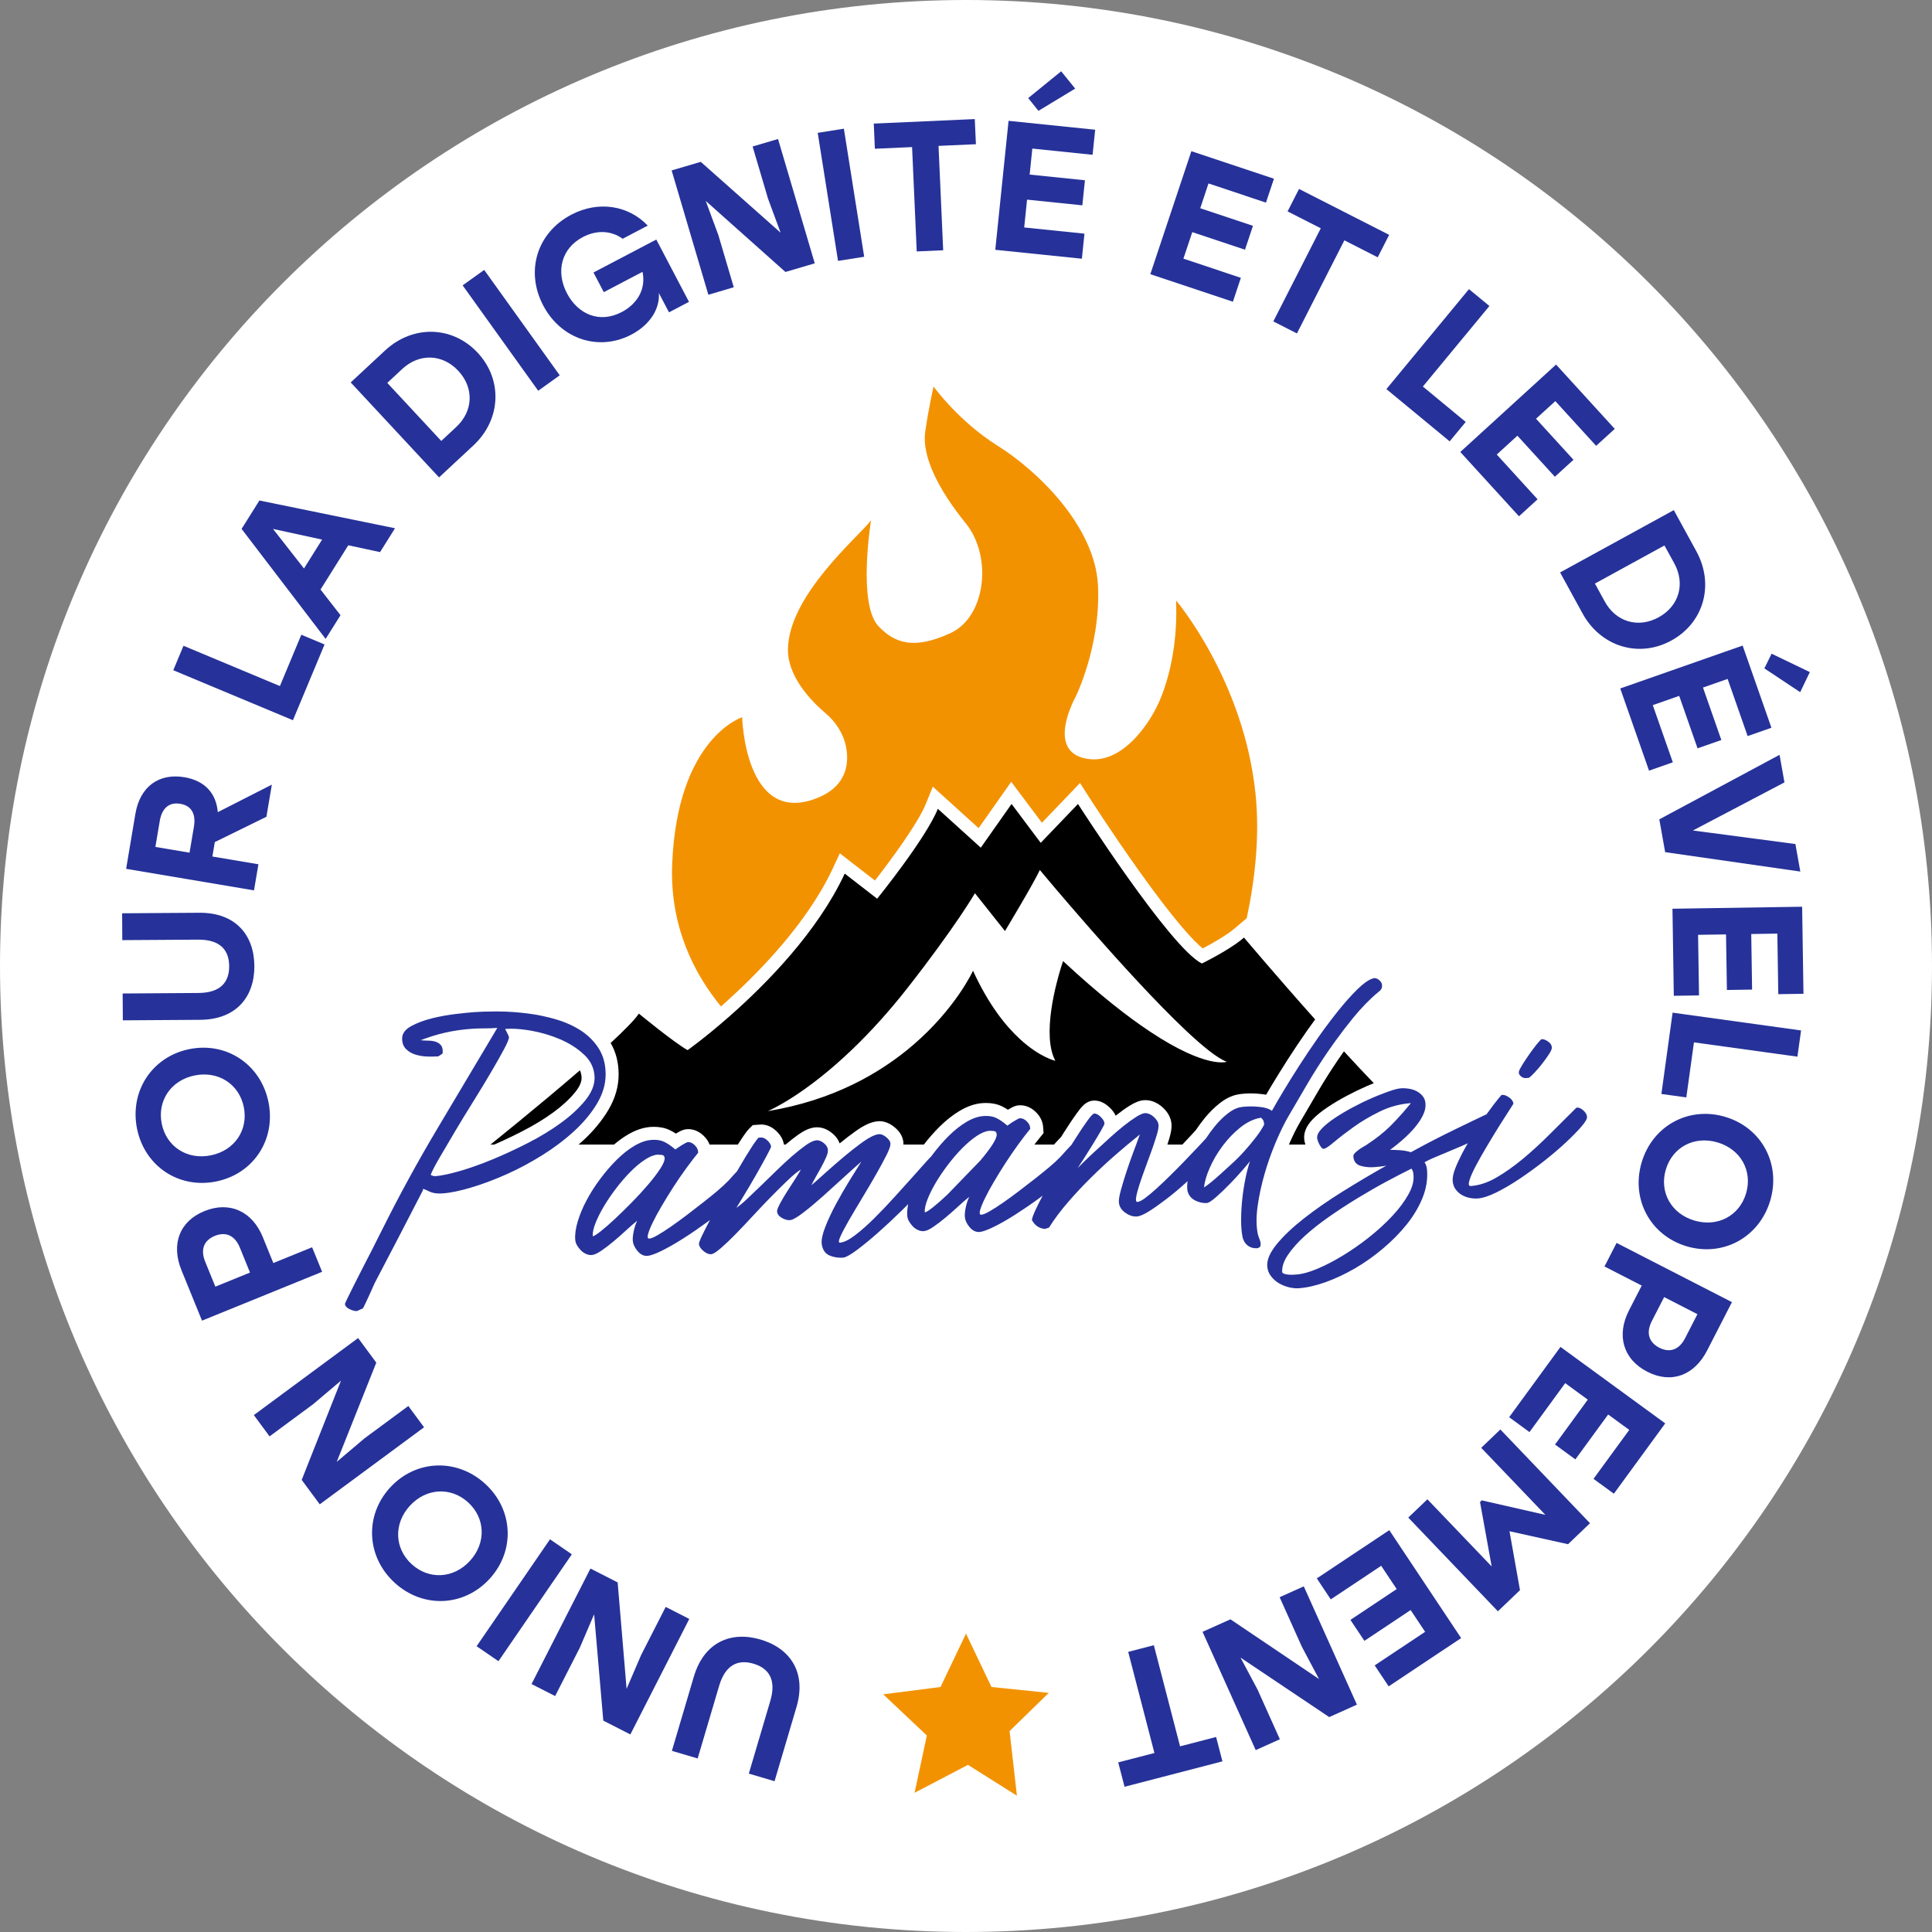 <svg id="Calque_1" data-name="Calque 1" xmlns="http://www.w3.org/2000/svg" viewBox="0 0 594.5 594.5">
  <rect x="0" y="0" width="594.5" height="594.5" fill="#808080" stroke="none"/>
  <defs>
    <style>
      .cls-1 {
        fill: #263299;
      }

      .cls-2 {
        fill: #f39200;
      }

      .cls-3 {
        fill: #fff;
      }
    </style>
  </defs>
  <path class="cls-3" d="M297.25,0C133.08,0,0,133.08,0,297.25s133.08,297.25,297.25,297.25,297.25-133.09,297.25-297.25S461.41,0,297.25,0Z"></path>
  <g>
    <path class="cls-1" d="M234.05,504.51c-9.02-2.67-17.38.69-20.56,11.46l-6.74,22.79,7.93,2.34,6.61-22.35c1.97-6.67,5.97-8.16,10.57-6.81,4.59,1.36,7.14,4.79,5.17,11.46l-6.61,22.36,7.92,2.34,6.74-22.79c3.19-10.77-2.01-18.13-11.03-20.8Z"></path>
    <path class="cls-1" d="M204.84,494.47l-7.59,14.87-4.44,10.34-2.75-32.75-8.37-4.27-18.13,35.54,7.26,3.7,7.59-14.87,4.41-10.29,2.82,32.72,8.33,4.25,18.13-35.54-7.26-3.7Z"></path>
    <path class="cls-1" d="M169.24,473.66l-22.58,32.9,6.72,4.61,22.58-32.89-6.72-4.62Z"></path>
    <path class="cls-1" d="M149.29,456.58c-8.67-7.92-21.36-7.48-29.28,1.19-7.92,8.67-7.23,21.34,1.44,29.27,8.66,7.92,21.31,7.43,29.23-1.24,7.92-8.66,7.27-21.3-1.39-29.22ZM144.62,480.28c-5.03,5.51-12.64,5.89-17.94,1.04-5.3-4.84-5.61-12.45-.57-17.96,5.04-5.51,12.65-5.9,17.95-1.05,5.3,4.85,5.6,12.46.56,17.97Z"></path>
    <path class="cls-1" d="M125.65,432.64l-13.44,9.92-8.59,7.27,12.17-30.53-5.59-7.57-32.09,23.71,4.84,6.55,13.43-9.92,8.55-7.23-12.09,30.54,5.55,7.52,32.1-23.71-4.84-6.55Z"></path>
    <path class="cls-1" d="M96.04,383.8l-11.93,4.85-3.24-7.97c-3.22-7.92-10.21-11.17-17.97-8.01-7.76,3.15-10.28,10.27-7.06,18.19l6.32,15.52,36.96-15.03-3.08-7.55ZM66.27,395.92l-3.12-7.65c-1.59-3.91-.3-6.65,2.97-7.98,3.22-1.31,6.11-.27,7.7,3.64l3.11,7.65-10.66,4.34Z"></path>
    <path class="cls-1" d="M82.61,339.11c-2.34-11.51-12.86-18.62-24.36-16.28-11.51,2.34-18.42,13-16.08,24.51,2.34,11.5,12.85,18.55,24.36,16.21,11.51-2.34,18.42-12.93,16.08-24.44ZM64.89,355.51c-7.31,1.49-13.69-2.68-15.12-9.72-1.43-7.04,2.81-13.37,10.12-14.86,7.32-1.49,13.7,2.69,15.13,9.72,1.43,7.04-2.81,13.37-10.13,14.86Z"></path>
    <path class="cls-1" d="M61.34,280.87l-23.76.16.05,8.26,23.31-.15c6.96-.05,9.55,3.35,9.58,8.14.03,4.79-2.51,8.23-9.46,8.27l-23.32.16.06,8.26,23.77-.16c11.23-.07,16.76-7.18,16.7-16.58-.06-9.41-5.7-16.44-16.93-16.36Z"></path>
    <path class="cls-1" d="M81.98,251.33l1.67-9.89-16.63,8.47c-.49-5.69-3.87-9.67-10.28-10.75-7.81-1.32-13.65,2.84-15.08,11.27l-2.85,16.92,39.35,6.63,1.36-8.03-14.17-2.39.75-4.44,15.88-7.79ZM59.67,254.4l-1.35,7.98-10.51-1.77,1.35-7.98c.7-4.16,3.06-5.84,6.32-5.29,3.21.54,4.9,2.84,4.19,7.06Z"></path>
    <path class="cls-1" d="M92.72,195.32l-6.59,15.79-29.67-12.4-3.14,7.53,36.82,15.38,9.73-23.31-7.15-2.99Z"></path>
    <path class="cls-1" d="M79.82,154.01l-5.48,8.74,25.86,33.85,4.58-7.29-6.15-7.9,8.54-13.62,9.78,2.1,4.6-7.34-41.73-8.54ZM93.54,174.93l-9.53-12.17,15.1,3.28-5.57,8.89Z"></path>
    <path class="cls-1" d="M147.01,108.57c-7.81-8.39-20.02-8.63-28.53-.71l-10.56,9.82,27.18,29.22,10.56-9.82c8.51-7.92,9.11-20.16,1.35-28.51ZM140.37,131.41l-4.59,4.27-16.61-17.86,4.59-4.27c5.26-4.89,12.39-4.68,17.28.58,4.89,5.26,4.59,12.39-.67,17.28Z"></path>
    <path class="cls-1" d="M148.99,83.06l-6.63,4.75,23.25,32.43,6.63-4.75-23.25-32.43Z"></path>
    <path class="cls-1" d="M212.01,92.88l-10.06-19.17-19.33,10.14,3.18,6.05,11.91-6.25c1.12,5.21-1.54,9.82-6.39,12.37-6.91,3.62-13.5.64-16.86-5.77-3.57-6.81-1.62-13.89,4.89-17.3,4.34-2.28,8.81-1.98,12.24.52l7.73-4.05c-5.89-6.18-15.09-7.78-23.52-3.36-10.55,5.53-14.2,17.36-8.66,27.91,5.56,10.59,17.28,14.16,27.12,9,5.96-3.12,8.84-8.18,8.47-12.81l3.13,5.95,6.15-3.23Z"></path>
    <path class="cls-1" d="M250.71,81.03l-11.3-38.26-7.82,2.31,4.73,16.01,3.88,10.51-24.57-21.8-8.96,2.64,11.3,38.26,7.82-2.31-4.73-16.01-3.9-10.56,24.53,21.87,9.02-2.66Z"></path>
    <path class="cls-1" d="M259.67,39.6l-8.05,1.28,6.25,39.4,8.05-1.27-6.25-39.41Z"></path>
    <path class="cls-1" d="M300.3,44.38l-.35-7.74-31.08,1.39.34,7.74,11.45-.51,1.43,32.11,8.14-.36-1.43-32.12,11.5-.51Z"></path>
    <path class="cls-1" d="M326.53,21.94l-10.14,8.24,3.15,3.93,11.31-6.85-4.32-5.32ZM336.2,47.63l.8-7.71-26.65-2.74-4.09,39.69,26.65,2.74.79-7.71-18.54-1.91.88-8.56,17.01,1.75.8-7.71-17.01-1.75.82-8,18.54,1.91Z"></path>
    <path class="cls-1" d="M389.55,62.35l2.46-7.35-25.41-8.48-12.63,37.85,25.41,8.48,2.45-7.36-17.68-5.9,2.73-8.16,16.22,5.41,2.45-7.35-16.22-5.41,2.54-7.63,17.68,5.9Z"></path>
    <path class="cls-1" d="M399.73,58.14l-3.52,6.91,10.21,5.2-14.6,28.65,7.26,3.7,14.6-28.65,10.26,5.23,3.52-6.91-27.73-14.13Z"></path>
    <path class="cls-1" d="M458.31,94.16l-6.29-5.19-25.41,30.76,19.47,16.08,4.94-5.97-13.19-10.9,20.48-24.78Z"></path>
    <path class="cls-1" d="M491.15,137.19l5.73-5.22-18.06-19.79-29.47,26.9,18.06,19.79,5.72-5.23-12.56-13.77,6.35-5.8,11.53,12.63,5.73-5.22-11.53-12.63,5.94-5.42,12.56,13.76Z"></path>
    <path class="cls-1" d="M521.98,169.62l-6.93-12.65-34.99,19.18,6.93,12.65c5.6,10.19,17.31,13.78,27.31,8.3,10.05-5.51,13.27-17.29,7.68-27.48ZM510.38,189.95c-6.3,3.46-13.13,1.42-16.59-4.88l-3.01-5.5,21.39-11.72,3.02,5.49c3.45,6.3,1.49,13.16-4.81,16.61Z"></path>
    <path class="cls-1" d="M545.14,201.15l-2.22,4.52,11.02,7.32,2.97-6.18-11.77-5.66ZM536.23,198.65l-37.66,13.2,8.86,25.29,7.32-2.57-6.17-17.59,8.13-2.85,5.65,16.14,7.32-2.56-5.65-16.14,7.58-2.66,6.16,17.59,7.32-2.56-8.86-25.29Z"></path>
    <path class="cls-1" d="M552.47,259.72l-31.54-4.17,28.17-14.8-1.51-8.48-37,19.85,1.8,10.1,41.59,5.97-1.51-8.47Z"></path>
    <path class="cls-1" d="M554.54,279.01l-39.9.62.41,26.79,7.76-.12-.29-18.64,8.6-.13.27,17.1,7.75-.12-.26-17.1,8.03-.13.29,18.64,7.75-.12-.41-26.79Z"></path>
    <path class="cls-1" d="M514.68,311.61l-3.45,25.02,7.67,1.06,2.35-16.94,31.84,4.4,1.12-8.07-39.53-5.47Z"></path>
    <path class="cls-1" d="M530.83,343.66c-11.26-3.33-22.34,2.78-25.68,14.04-3.33,11.26,2.63,22.47,13.88,25.81,11.27,3.33,22.37-2.84,25.7-14.1,3.33-11.26-2.64-22.42-13.9-25.75ZM537.29,367.21c-2.04,6.89-8.75,10.49-15.91,8.37-7.16-2.12-10.83-8.79-8.79-15.68,2.04-6.89,8.75-10.49,15.91-8.37,7.16,2.12,10.83,8.79,8.79,15.68Z"></path>
    <path class="cls-1" d="M497.44,382.46l-3.72,7.25,11.46,5.88-3.93,7.66c-3.9,7.61-1.82,15.02,5.64,18.85,7.45,3.82,14.49,1.09,18.4-6.51l7.65-14.91-35.5-18.22ZM518.55,411.74c-1.93,3.76-4.85,4.57-7.99,2.95-3.09-1.59-4.18-4.45-2.26-8.2l3.78-7.36,10.24,5.26-3.77,7.35Z"></path>
    <path class="cls-1" d="M480.18,414.46l-15.8,21.63,6.26,4.58,10.99-15.06,6.95,5.08-10.08,13.81,6.26,4.57,10.09-13.81,6.49,4.74-11,15.06,6.27,4.57,15.8-21.64-32.23-23.53Z"></path>
    <path class="cls-1" d="M489.26,468.71l-27.58-28.84-5.89,5.64,19.74,20.63-19.57-4.46-.54.51,3.59,19.83-19.78-20.67-5.89,5.63,27.58,28.83,6.8-6.5-3.23-18.13,18.02,3.99,6.75-6.46Z"></path>
    <path class="cls-1" d="M427.5,470.85l-22.3,14.84,4.29,6.46,15.52-10.33,4.77,7.16-14.24,9.48,4.3,6.45,14.23-9.47,4.46,6.69-15.52,10.33,4.3,6.45,22.3-14.85-22.11-33.21Z"></path>
    <path class="cls-1" d="M417.54,524.54l-16.35-36.4-7.43,3.34,6.84,15.24,5.28,9.94-27.26-18.38-8.58,3.85,16.36,36.4,7.43-3.34-6.84-15.23-5.26-9.89,27.29,18.3,8.52-3.83Z"></path>
    <path class="cls-1" d="M374.21,534.49l-11.09,2.88-8.07-31.12-7.89,2.05,8.07,31.12-11.14,2.89,1.95,7.5,30.12-7.82-1.95-7.5Z"></path>
  </g>
  <polygon class="cls-2" points="289.41 519.11 297.25 502.69 305.09 519.11 322.72 520.92 310.66 532.67 312.92 552.56 297.85 543.07 281.43 551.66 285.2 534.03 271.78 521.37 289.41 519.11"></polygon>
  <g>
    <g>
      <path class="cls-2" d="M383.64,282.53l-3.5,2.97c-2.45,2.16-7.07,4.78-10.05,6.35-2.53-2.06-8.19-7.85-19.69-24-8.17-11.47-15.26-22.52-15.33-22.63l-2.74-4.28-3.51,3.67-8.21,8.56-6.14-8.19-3.3-4.41-3.17,4.51-6.87,9.75-9.85-8.92-4.24-3.84-2.15,5.3c-2.42,5.97-10.68,17.18-15.66,23.58l-6.84-5.3-3.96-3.07-2.12,4.54c-8.07,17.3-23.48,32.9-34.46,42.57-7.98-9.71-15.8-24.32-15.01-43.83,1.58-38.85,21.53-45.15,21.53-45.15,0,0,.83,33.47,22.84,24.96,8.24-3.18,9.85-9.03,9.39-14.09-.43-4.7-2.88-8.96-6.47-12.01-4.52-3.84-11.78-11.34-11.67-19.78.22-16.73,21.99-34.88,25.57-39.67-.14.88-4.1,25.83,2.3,32.59,5.33,5.62,11.38,7.02,22.09,2.14,10.93-4.98,13.08-23.58,4.72-33.87-8.37-10.3-13.51-20.59-12.44-28.09,1.07-7.51,2.57-13.94,2.57-13.94,0,0,7.72,10.72,19.73,18.23,12.01,7.5,30.02,24.65,30.87,43.09.86,18.44-6.86,34.1-6.86,34.1,0,0-9.43,16.72,3.22,19.08,12.65,2.36,21.23-15.01,21.23-15.01,0,0,7.29-12.44,6.43-33.66,0,0,20.8,24.44,24.44,59.39,1.37,13.15-.19,26.64-2.69,38.36Z"></path>
      <g>
        <path d="M178.44,329.35c-12.83,11.09-27.53,22.85-27.53,22.85h1.16c2.8-1.22,5.66-2.57,8.54-4.05,3.57-1.82,6.82-3.79,9.66-5.87,2.73-1.99,4.99-4.07,6.71-6.19,1.33-1.63,2-3.14,1.98-4.45-.02-.84-.19-1.59-.52-2.29Z"></path>
        <path d="M413.55,323.51c-.48.67-.95,1.34-1.42,2.02-2.34,3.4-4.54,6.86-6.54,10.28-2.07,3.52-3.93,6.7-5.58,9.54-1.11,1.9-2.25,4.2-3.4,6.85h5.07c-.21-.68-.33-1.23-.37-1.75-.14-2.03.71-4.02,2.53-5.93,1.23-1.3,2.78-2.56,4.72-3.85,1.77-1.18,3.74-2.35,5.86-3.48,2.09-1.11,4.17-2.12,6.2-3,.72-.31,1.43-.61,2.11-.88-3-3.12-6.1-6.44-9.18-9.8Z"></path>
        <path d="M404.69,313.7c-12.01-13.45-21.9-25.2-21.9-25.2-.21.18-.43.37-.66.56-4.42,3.59-12.3,7.42-12.3,7.42-9.72-4.74-38.12-49.09-38.12-49.09l-11.47,11.96-8.97-11.96-9.47,13.45-13.21-11.96c-3.73,9.22-18.68,27.66-18.68,27.66l-9.97-7.72c-8.4,18-24.21,34.01-35.46,43.91-7.44,6.54-12.89,10.41-12.89,10.41-4.29-2.41-15-11.24-15-11.24-1.27,1.91-4.5,5.17-8.69,9.04,1.61,2.73,2.44,5.94,2.46,9.54.03,3.78-1.05,7.52-3.19,11.11-1.97,3.3-4.57,6.45-7.73,9.36-.46.42-.92.83-1.4,1.25h10.91c1.38-1.19,2.79-2.21,4.22-3.05,2.37-1.41,4.72-2.2,6.99-2.37.37-.02.75-.04,1.11-.04,1.83,0,3.48.35,4.9,1.05.6.29,1.2.63,1.8,1.03.38-.22.72-.41,1.02-.57.64-.35,1.41-.71,2.35-.78.15-.01.3-.02.45-.02,1.19,0,2.97.35,4.71,2.02.96.92,1.54,1.87,1.86,2.73h8.69c.24-.38.47-.73.69-1.08,1.67-2.58,2.37-3.4,2.85-3.87l1.05-1.04,1.47-.11.37-.02c.25-.03.5-.05.75-.05,1.12,0,2.81.32,4.5,1.86,1.38,1.25,2.22,2.67,2.49,4.22v.09h.53c1.34-1.14,2.6-2.14,3.77-2.97,1.82-1.3,3.44-2.05,4.9-2.27.33-.05.66-.08.99-.08,1.5,0,2.96.53,4.34,1.57,1.48,1.11,2.24,2.33,2.63,3.39,1.69-1.39,3.36-2.66,4.96-3.8,2.49-1.77,4.52-2.71,6.39-2.97.29-.04.58-.07.88-.07,1.47,0,2.94.55,4.35,1.62,1.67,1.26,2.67,2.75,2.97,4.46.06.36.08.73.06,1.12h6.29c1.54-1.99,3.18-3.85,4.87-5.53,1.99-1.97,4.07-3.61,6.19-4.87,2.37-1.4,4.73-2.2,6.99-2.36.38-.03.75-.04,1.12-.04,1.83,0,3.47.35,4.89,1.04.6.29,1.2.64,1.81,1.04.37-.22.71-.41,1.01-.58.64-.35,1.42-.71,2.35-.78.15-.01.3-.01.45-.01,1.19,0,2.97.35,4.71,2.01,1.76,1.68,2.23,3.46,2.31,4.66l.02.3.12,1.58-1.01,1.24c-.57.7-1.18,1.46-1.82,2.3h6.04c.25-.28.53-.58.82-.9.47-.5.89-.96,1.28-1.36.03-.04.07-.08.1-.11.29-.47.58-.92.86-1.37,1.49-2.36,2.77-4.27,3.91-5.84,1.54-2.14,2.89-3.79,5.07-3.94.13-.01.26-.02.39-.02,1.62,0,3.19.71,4.67,2.11.84.8,1.47,1.65,1.88,2.54.02-.02.05-.04.08-.06,1.49-1.18,2.89-2.18,4.15-2.97,1.77-1.1,3.14-1.64,4.43-1.73.17-.01.33-.02.5-.02,1.28,0,3.23.38,5.24,2.18,1.71,1.54,2.64,3.3,2.78,5.22.09,1.19-.14,2.59-.73,4.56-.16.55-.34,1.12-.54,1.71h4.61c.65-.68,1.26-1.34,1.86-1.98l.14-.15,2.11-2.27c.92-1.37,1.87-2.66,2.84-3.84,1.43-1.73,2.95-3.23,4.52-4.46,1.8-1.42,3.61-2.31,5.38-2.67.58-.14,1.3-.24,2.36-.31.59-.05,1.2-.07,1.81-.07,1.09,0,2.24.07,3.42.21.47.05.91.12,1.33.2.49-.84,1.05-1.77,1.66-2.8,1.49-2.48,3.17-5.19,5.01-8.07,1.88-2.93,3.91-5.94,6.02-8.97.8-1.13,1.6-2.24,2.4-3.32ZM377.49,326.73s-6.17,2.26-23.43-9.17c-7.03-4.64-15.9-11.56-26.94-21.82,0,0-1.03,2.93-2.06,7.09-1.17,4.72-2.34,11.03-2.03,16.48.15,2.67.66,5.14,1.71,7.11,0,0,0,0,0,0,0,0,0,0,0,0,0,0-4.67-.99-10.8-6.6-4.49-4.1-9.75-10.66-14.53-21.11,0,0-5.27,11.6-18.6,22.99-9.96,8.51-24.42,16.89-44.56,20.21,0,0,.01,0,.02,0,0,0-.01,0-.02,0,.66-.28,11.36-4.92,26.18-19.17,5.24-5.04,11-11.29,17.01-18.97,14.62-18.69,20.56-28.91,20.56-28.91l9.24,11.63s8.64-14.31,10.73-18.78c0,0,26.85,32.32,44.78,49.24,5.36,5.06,9.93,8.74,12.74,9.77,0,0,0,0,0,0,0,0,0,0,0,0Z"></path>
      </g>
    </g>
    <g>
      <path class="cls-1" d="M184.85,323.72c-.17-.36-.37-.72-.59-1.06-1.39-2.19-3.19-4.01-5.42-5.48-2.23-1.46-4.78-2.62-7.66-3.48-2.87-.85-5.82-1.47-8.83-1.85s-5.94-.58-8.79-.61h-1.15c-2.4,0-4.6.07-6.59.21-1.12.08-2.9.26-5.33.54-2.43.27-4.9.71-7.41,1.32-2.51.62-4.71,1.43-6.59,2.46-1.88,1.04-2.79,2.34-2.75,3.93.03,1.32.44,2.37,1.23,3.14.78.78,1.75,1.34,2.9,1.68,1.15.35,2.36.55,3.62.59.47.02.92.02,1.36.02.72,0,1.4-.02,2.02-.06l1.33-.9c.11-1.13-.05-1.96-.48-2.5-.44-.53-1-.9-1.67-1.12-.68-.21-1.44-.33-2.27-.33-.83-.01-1.61-.05-2.34-.13,2.51-.98,5.04-1.76,7.59-2.34,2.54-.58,5.23-.97,8.06-1.17,1.21-.09,2.44-.13,3.71-.13h.31c1.28,0,2.58-.05,3.92-.15-6.09,10.25-12.18,20.48-18.28,30.7-6.09,10.21-11.83,20.71-17.22,31.51-.11.2-.46.89-1.04,2.06-.58,1.17-1.29,2.58-2.13,4.23-.85,1.65-1.75,3.41-2.71,5.27-.96,1.85-1.84,3.59-2.65,5.21-.82,1.61-1.5,2.99-2.04,4.12-.55,1.13-.82,1.76-.81,1.9.11.65.61,1.18,1.5,1.58.82.36,1.48.55,1.99.55.05,0,.1,0,.14-.01.13-.01.42-.13.87-.36s.74-.35.87-.36.38-.42.75-1.25c.38-.82.79-1.71,1.25-2.67.52-1.17,1.12-2.5,1.8-4.01,2.45-4.68,4.91-9.4,7.39-14.15,2.47-4.75,4.93-9.5,7.37-14.25l.07-.5h.02c.28,0,.92.25,1.92.75.83.43,1.89.64,3.18.64.3,0,.61-.01.94-.04,2.44-.17,5.39-.78,8.86-1.83,3.47-1.04,7.07-2.4,10.8-4.05,3.72-1.66,7.41-3.64,11.06-5.92,1.65-1.03,3.22-2.1,4.71-3.22,1.81-1.34,3.51-2.74,5.09-4.2,2.89-2.66,5.23-5.47,7-8.45,1.77-2.98,2.65-5.99,2.63-9.04-.02-2.57-.52-4.84-1.51-6.79ZM180.08,338.62c-1.95,2.39-4.43,4.69-7.45,6.89-3.03,2.21-6.42,4.28-10.2,6.21-.32.16-.63.32-.95.48-3.44,1.73-6.81,3.28-10.11,4.64-3.61,1.48-6.97,2.67-10.08,3.56-3.12.88-5.54,1.39-7.25,1.51-.05,0-.1.01-.15.01-.42,0-.88-.13-1.37-.4.44-1.15,1.36-2.93,2.75-5.31,1.38-2.39,2.96-5.07,4.74-8.05,1.77-2.98,3.65-6.06,5.65-9.26,1.99-3.19,3.79-6.17,5.42-8.94,1.62-2.76,2.96-5.13,4.01-7.09,1.05-1.97,1.56-3.21,1.52-3.74-.01-.13-.17-.52-.48-1.16-.31-.64-.54-1.09-.69-1.34l.49-.04c.44-.03.9-.04,1.38-.04,1.78,0,3.87.21,6.27.63,3.05.55,6,1.43,8.84,2.65,2.84,1.22,5.29,2.8,7.35,4.74.7.66,1.28,1.36,1.75,2.1.91,1.46,1.39,3.09,1.44,4.88.03,2.32-.93,4.67-2.88,7.07Z"></path>
      <path class="cls-1" d="M425.03,302.36c-.23-.41-.55-.75-.97-1.02-.37-.24-.76-.36-1.17-.36-.05,0-.1,0-.15.01-.06,0-.13.02-.19.06-.07.04-.13.06-.2.06-1.29.43-2.85,1.53-4.68,3.32-1.82,1.79-3.77,3.97-5.84,6.54-1.46,1.82-2.94,3.74-4.42,5.77-.61.84-1.22,1.7-1.84,2.58-2.11,3-4.08,5.95-5.93,8.83-1.85,2.88-3.49,5.54-4.94,7.96-1.45,2.43-2.56,4.33-3.32,5.71-.77-.61-1.96-1.01-3.57-1.19-1.03-.12-2.02-.18-2.96-.18-.52,0-1.03.02-1.52.06-.86.06-1.45.13-1.77.22-1.18.22-2.44.86-3.79,1.92-1.35,1.05-2.65,2.34-3.9,3.85-.96,1.17-1.88,2.43-2.77,3.78-.55.58-1.14,1.22-1.78,1.92-.23.24-.46.49-.7.75-1.29,1.38-2.67,2.82-4.12,4.32-1.45,1.49-2.91,2.98-4.4,4.44-1.48,1.47-2.88,2.79-4.19,3.98-1.3,1.19-2.48,2.17-3.51,2.94-1.04.77-1.82,1.17-2.35,1.21h-.05c-.42,0-.56-.47-.4-1.41.16-.97.48-2.22.97-3.75.49-1.52,1.08-3.22,1.77-5.09.7-1.88,1.36-3.7,2-5.47.24-.66.46-1.3.67-1.92.35-1.02.65-1.98.92-2.87.43-1.42.62-2.46.57-3.12-.06-.85-.55-1.7-1.47-2.53-.86-.76-1.71-1.15-2.56-1.15-.07,0-.14,0-.21,0-.59.04-1.46.42-2.6,1.13s-2.41,1.62-3.78,2.71c-1.38,1.09-2.81,2.31-4.27,3.64-.81.74-1.61,1.47-2.38,2.18-.62.56-1.22,1.11-1.81,1.65-1.34,1.22-2.52,2.33-3.54,3.33-1.02,1.01-1.78,1.76-2.28,2.26.3-.42.9-1.33,1.8-2.72.89-1.39,1.83-2.88,2.81-4.48.01-.01.02-.03.02-.04.97-1.57,1.82-2.99,2.55-4.26.74-1.29,1.1-2.02,1.08-2.22-.04-.66-.44-1.34-1.19-2.05-.7-.67-1.34-1.01-1.91-1.01-.03,0-.07.01-.1.01-.33.02-1.04.78-2.12,2.29-1.09,1.5-2.34,3.38-3.77,5.64-.33.52-.67,1.05-1.01,1.6-.03.05-.06.1-.09.15-.1.09-.21.2-.34.34-.37.39-.79.84-1.25,1.33-.46.5-.89.98-1.29,1.44-.4.46-.69.76-.88.91-.67.71-1.65,1.61-2.93,2.69-1.28,1.09-2.74,2.27-4.37,3.55-1.63,1.28-3.31,2.57-5.04,3.89-1.73,1.32-3.37,2.51-4.91,3.58-1.55,1.08-2.91,1.95-4.09,2.63-1.18.68-2.03,1.04-2.56,1.08-.02,0-.04.01-.06.01-.47,0-.6-.44-.38-1.32.24-.91.73-2.14,1.48-3.68.75-1.55,1.68-3.27,2.81-5.18,1.12-1.9,2.32-3.84,3.6-5.82,1.27-1.94,2.54-3.81,3.85-5.6.02-.03.05-.07.07-.1,1.33-1.82,2.54-3.4,3.64-4.74l-.03-.3c-.05-.72-.41-1.41-1.09-2.05-.63-.6-1.27-.9-1.94-.9h-.16c-.13.01-.38.11-.73.3-.35.19-.74.42-1.19.69-.44.26-.84.52-1.19.78-.34.25-.58.42-.71.5-1.2-1.04-2.33-1.82-3.39-2.34-.88-.43-1.92-.64-3.15-.64-.26,0-.54.01-.83.03-1.64.12-3.39.72-5.23,1.81-1.85,1.1-3.65,2.52-5.41,4.27-.86.85-1.7,1.75-2.52,2.69-.86,1-1.71,2.05-2.53,3.14-.13.17-.24.34-.36.5-.36.34-.78.78-1.3,1.36-1.19,1.35-2.67,2.99-4.41,4.94-1.75,1.95-3.66,4.06-5.71,6.33-2.06,2.27-4.09,4.4-6.1,6.4-2.02,2-3.95,3.72-5.8,5.14-1.85,1.43-3.4,2.22-4.65,2.37-.05.01-.09.02-.12.02-.47,0-.44-.6.09-1.8.57-1.3,1.44-2.97,2.62-5.01,1.18-2.04,2.53-4.31,4.04-6.81,1.51-2.49,2.93-4.9,4.25-7.21,1.33-2.32,2.44-4.37,3.34-6.16.71-1.44,1.12-2.51,1.18-3.21.02-.17.02-.32,0-.45-.12-.65-.6-1.3-1.44-1.94-.71-.54-1.36-.81-1.94-.81-.1,0-.2.01-.3.03-1.18.15-2.74.91-4.66,2.27-.41.29-.82.59-1.23.9-1.54,1.14-3.12,2.39-4.75,3.76-2.06,1.74-4.01,3.44-5.85,5.09-1.83,1.66-3.22,2.89-4.15,3.68.28-.62.72-1.44,1.31-2.48.59-1.04,1.17-2.09,1.76-3.16.59-1.07,1.09-2.1,1.52-3.09.42-.99.58-1.78.47-2.37-.08-.51-.34-.98-.76-1.43-.17-.19-.38-.38-.62-.56-.68-.51-1.32-.76-1.94-.76-.12,0-.24.01-.35.03-.76.12-1.7.54-2.81,1.29-.13.09-.27.19-.41.29-1.29.92-2.7,2.05-4.23,3.38-1.53,1.34-3.1,2.79-4.71,4.37-1.61,1.57-3.19,3.11-4.74,4.61-1.55,1.51-2.97,2.87-4.28,4.09-1.3,1.22-2.39,2.13-3.28,2.72.3-.49,1.04-1.7,2.22-3.64,1.19-1.94,2.42-4.02,3.68-6.23,1.27-2.21,2.38-4.21,3.35-6.01.96-1.79,1.44-2.78,1.42-2.98-.03-.2-.1-.4-.19-.6-.2-.46-.55-.91-1.04-1.35-.6-.55-1.21-.82-1.81-.82-.11,0-.22,0-.33.03l-.5.03c-.33.33-.86,1.03-1.59,2.11-.21.33-.45.69-.71,1.09-1.11,1.71-2.34,3.73-3.69,6.08-.19.33-.39.69-.59,1.02-.28.3-.58.62-.91.98-.46.5-.89.97-1.29,1.43-.4.46-.69.77-.88.91-.68.71-1.65,1.61-2.93,2.7-1.29,1.08-2.74,2.27-4.37,3.54-1.64,1.28-3.31,2.58-5.04,3.9-1.73,1.31-3.37,2.51-4.91,3.58-1.55,1.07-2.91,1.95-4.09,2.63-1.18.68-2.03,1.04-2.56,1.08h-.06c-.48,0-.6-.44-.38-1.31.23-.91.72-2.14,1.48-3.69.75-1.54,1.68-3.26,2.81-5.17,1.12-1.9,2.32-3.85,3.6-5.83,1.28-1.98,2.59-3.88,3.92-5.7,1.32-1.81,2.54-3.39,3.63-4.73l-.02-.3c-.05-.72-.41-1.41-1.09-2.06-.06-.05-.11-.1-.17-.15-.57-.5-1.16-.75-1.77-.75-.05,0-.11.01-.16.01-.13.01-.38.11-.73.3-.24.13-.5.28-.78.44-.13.08-.27.16-.41.24-.45.27-.84.53-1.19.78-.34.26-.58.43-.71.5-.68-.59-1.33-1.09-1.97-1.52-.49-.32-.97-.59-1.43-.82-.87-.42-1.92-.64-3.14-.64-.27,0-.54,0-.83.03-1.44.1-2.96.59-4.54,1.43-.23.13-.46.25-.69.39-1.85,1.09-3.65,2.52-5.41,4.27-1.77,1.75-3.45,3.69-5.05,5.83-1.61,2.14-3.01,4.33-4.2,6.56-1.2,2.24-2.12,4.43-2.76,6.56-.65,2.14-.91,4.03-.79,5.68.04.59.24,1.18.57,1.75.34.57.74,1.09,1.21,1.55.46.47.99.82,1.57,1.08.5.22,1,.33,1.51.33.08,0,.17,0,.25-.01.73-.05,1.69-.49,2.89-1.3,1.2-.81,2.47-1.78,3.82-2.91,1.34-1.12,2.65-2.28,3.92-3.46,1.28-1.19,2.39-2.14,3.33-2.88-.46.97-.82,2.04-1.06,3.21-.25,1.18-.35,2.13-.3,2.86.08,1.12.58,2.21,1.48,3.27.84.99,1.78,1.48,2.8,1.48.08,0,.16,0,.24-.01.92-.06,2.38-.58,4.36-1.55,1.99-.98,4.18-2.23,6.59-3.76,2.41-1.53,4.87-3.21,7.39-5.05.31-.23.6-.45.9-.67-.93,1.75-1.72,3.29-2.35,4.6-.78,1.61-1.13,2.58-1.04,2.91.12.72.62,1.43,1.5,2.13.75.59,1.44.89,2.08.89.11,0,.21-.01.32-.02.59-.11,1.55-.75,2.89-1.9,1.34-1.16,2.85-2.59,4.52-4.3,1.66-1.71,3.45-3.6,5.36-5.66,1.9-2.06,3.78-4.03,5.63-5.92,1.86-1.89,3.57-3.59,5.16-5.09,1.58-1.51,2.88-2.56,3.89-3.17-.23.48-.74,1.35-1.55,2.6-.8,1.25-1.65,2.57-2.55,3.96-.89,1.39-1.66,2.69-2.3,3.89-.65,1.21-.95,2.05-.92,2.51.13.85.68,1.52,1.64,2.02.78.4,1.48.6,2.1.6.14,0,.29-.02.43-.04.78-.12,2.1-.9,3.95-2.32,1.86-1.43,3.87-3.11,6.05-5.06,2.18-1.95,4.35-3.91,6.49-5.88,2.15-1.98,3.91-3.55,5.28-4.71-.89,1.39-2.07,3.27-3.52,5.62-1.46,2.36-2.86,4.78-4.2,7.26-1.35,2.49-2.47,4.87-3.37,7.16-.89,2.28-1.26,4.05-1.11,5.3.26,1.77,1.04,2.94,2.34,3.51,1.09.47,2.27.71,3.55.71.25,0,.51,0,.78-.03.85-.13,2.23-.91,4.16-2.34,1.91-1.43,4.04-3.17,6.38-5.23,2.34-2.06,4.74-4.3,7.22-6.73.74-.73,1.47-1.45,2.17-2.15-.25,1.31-.36,2.51-.28,3.6.05.59.24,1.18.58,1.75.34.57.74,1.09,1.2,1.56.46.46.99.82,1.57,1.07.5.22,1,.33,1.51.33.08,0,.17,0,.25-.01.73-.05,1.69-.48,2.89-1.3,1.2-.81,2.48-1.78,3.82-2.91,1.34-1.12,2.65-2.27,3.93-3.46,1.27-1.18,2.38-2.14,3.32-2.87-.46.96-.82,2.03-1.06,3.21-.25,1.17-.35,2.13-.29,2.85.08,1.12.57,2.21,1.47,3.27.84.99,1.78,1.48,2.81,1.48.07,0,.15,0,.23-.01.92-.06,2.38-.58,4.36-1.55,1.99-.97,4.18-2.22,6.59-3.75,2.41-1.54,4.88-3.22,7.4-5.06.36-.27.72-.54,1.08-.81-.81,1.54-1.51,2.93-2.09,4.16-.83,1.79-1.23,2.91-1.2,3.37.92,1.66,2.24,2.56,3.98,2.7l1.26-.39c1.6-2.57,3.56-5.18,5.85-7.83,2.29-2.65,4.71-5.23,7.25-7.73,2.54-2.5,5.1-4.87,7.69-7.11,1.17-1.02,2.31-1.98,3.4-2.9,1.32-1.1,2.57-2.13,3.77-3.09-.32.88-.7,1.91-1.13,3.09-.25.64-.5,1.33-.78,2.07-.78,2.08-1.51,4.15-2.19,6.22-.68,2.07-1.25,3.97-1.73,5.69-.47,1.73-.68,2.99-.62,3.78.09,1.25.73,2.32,1.92,3.19,1.08.79,2.18,1.19,3.31,1.19.12,0,.24,0,.35-.01.86-.06,2.1-.6,3.72-1.61,1.61-1.01,3.39-2.27,5.34-3.77,1.95-1.49,3.92-3.14,5.91-4.94.2-.19.4-.37.6-.55-.18,1.16-.19,2.19-.02,3.09.36,1.3,1.14,2.25,2.34,2.86,1.05.53,2.12.8,3.21.8.16,0,.32-.01.48-.02.59-.11,1.55-.76,2.89-1.95,1.34-1.19,2.7-2.49,4.09-3.92,1.39-1.42,2.68-2.83,3.88-4.21,1.19-1.37,1.97-2.31,2.33-2.8-.49,1.43-.95,3.15-1.37,5.17-.42,2.02-.75,4.12-.99,6.29-.24,2.17-.37,4.31-.38,6.44-.01,2.12.14,3.96.45,5.53.28,1.11.82,1.96,1.62,2.57.71.53,1.55.8,2.5.8.13,0,.26,0,.39-.01.18-.04.33-.09.46-.14.26-.12.42-.28.49-.48.06-.18.1-.37.1-.58.01-.15,0-.31-.02-.47-.07-.39-.2-.83-.4-1.31-.2-.49-.34-.92-.44-1.31-.51-2.48-.53-5.37-.07-8.65.46-3.28,1.18-6.61,2.16-10,.89-3.09,1.94-6.07,3.13-8.96.11-.28.22-.56.34-.83,1.33-3.14,2.65-5.82,3.95-8.04,1.65-2.83,3.51-6.02,5.58-9.54,2.06-3.53,4.29-7.04,6.7-10.53.65-.94,1.3-1.86,1.96-2.77,1.79-2.49,3.63-4.89,5.52-7.21,2.59-3.17,5.2-5.84,7.82-8.02.63-.44,1-.93,1.09-1.47.1-.54.03-1.01-.2-1.43ZM194.51,369.89c-1.82,1.85-3.56,3.55-5.2,5.1-1.65,1.54-3.11,2.82-4.4,3.84-1.28,1.02-2.12,1.55-2.52,1.58-.07-1.06.21-2.41.85-4.04.65-1.64,1.52-3.38,2.61-5.21,1.1-1.84,2.36-3.68,3.78-5.54,1.42-1.86,2.88-3.54,4.36-5.04,1.48-1.5,2.95-2.73,4.41-3.69,1.45-.97,2.74-1.49,3.86-1.58h.23c.26,0,.62.02,1.07.06.6.06.92.38.96.98.05.72-.4,1.81-1.35,3.27-.96,1.47-2.18,3.08-3.68,4.84-1.5,1.77-3.16,3.58-4.98,5.43ZM291.48,367.64c-1.64,1.54-3.11,2.83-4.39,3.85-1.29,1.02-2.13,1.54-2.53,1.57-.07-1.06.21-2.4.86-4.04.64-1.64,1.51-3.37,2.6-5.21,1.1-1.83,2.36-3.68,3.78-5.54,1.43-1.86,2.88-3.54,4.36-5.03.36-.36.72-.71,1.08-1.04,1.12-1.04,2.23-1.93,3.33-2.66,1.45-.97,2.74-1.49,3.86-1.57.07-.01.14-.01.23-.01.26,0,.62.02,1.07.06.6.06.92.38.96.98.06.72-.38,1.78-1.3,3.2-.01.02-.03.05-.05.08-.96,1.46-2.18,3.07-3.68,4.83M386.45,349.97c-.57.74-1.17,1.48-1.79,2.22-.53.63-1.08,1.27-1.64,1.9-1.23,1.38-2.51,2.68-3.85,3.9-1.34,1.23-2.58,2.36-3.73,3.4-1.15,1.05-2.17,1.92-3.04,2.61-.88.69-1.51,1.15-1.89,1.38.14-1.67.71-3.65,1.71-5.94.99-2.29,2.29-4.52,3.89-6.69.14-.19.28-.38.43-.56,1.49-1.94,3.18-3.68,5.07-5.21,2.07-1.67,4.21-2.69,6.44-3.05.14.13.32.33.54.61.22.28.36.79.41,1.51-.64,1.24-1.49,2.55-2.55,3.92Z"></path>
      <path class="cls-1" d="M487.21,341.69c-.67-.58-1.25-.87-1.76-.87h-.09c-.2.02-.33.06-.39.13-2.66,2.65-5.37,5.34-8.12,8.09s-5.5,5.27-8.25,7.56c-2.76,2.28-5.47,4.2-8.14,5.75-2.67,1.55-5.3,2.42-7.87,2.6-.02.01-.05.01-.07.01-.6,0-.71-.59-.35-1.77.37-1.22,1.06-2.76,2.05-4.62.99-1.86,2.14-3.88,3.44-6.06,1.3-2.18,2.55-4.23,3.74-6.14,1.19-1.9,2.62-4.14,4.29-6.72-.05-.72-.48-1.37-1.29-1.94-.74-.53-1.4-.8-1.97-.8h-.12l-.3.03c-.61.7-1.42,1.71-2.42,3-.7.92-1.45,1.93-2.22,3.01-.03,0-.06-.01-.09-.01-1.03.47-2.35,1.1-3.95,1.88-1.6.78-3.41,1.65-5.42,2.62-2.02.98-4.2,2.06-6.53,3.26-.02.01-.05.02-.07.04-.93.47-1.86.95-2.81,1.46-1.42.75-2.87,1.54-4.35,2.35-1.02-.33-2.09-.53-3.23-.61-1.06-.08-2.06-.12-3-.12h-.19c.63-.45,1.34-.98,2.12-1.62.39-.31.79-.65,1.22-1.01,1.28-1.09,2.51-2.27,3.68-3.55.41-.45.79-.9,1.14-1.37.68-.86,1.26-1.74,1.75-2.66.76-1.41,1.09-2.75,1-4-.06-.92-.35-1.7-.86-2.32-.51-.63-1.13-1.13-1.85-1.51-.72-.38-1.52-.64-2.39-.77-.62-.1-1.21-.15-1.78-.15-.24,0-.48.01-.71.03-.8.05-1.98.35-3.57.9-.56.19-1.14.4-1.74.64-1.1.41-2.28.89-3.53,1.43-1.93.83-3.9,1.79-5.91,2.86-2.01,1.07-3.85,2.17-5.53,3.28-1.67,1.12-3.02,2.21-4.04,3.27-1.01,1.07-1.49,2.03-1.43,2.89,0,.2.09.49.21.88.13.39.29.76.48,1.11.01.02.02.03.03.05.18.33.38.63.58.9.21.26.44.4.68.4.02,0,.03,0,.05,0,.41-.02,1.14-.45,2.21-1.29.31-.24.65-.52,1.02-.83,1.62-1.37,3.62-2.91,5.98-4.6,2.36-1.7,5.05-3.28,8.06-4.76,1.58-.77,3.21-1.38,4.89-1.81,1.52-.39,3.07-.65,4.67-.76-.84,1.02-1.67,1.99-2.47,2.91-1.35,1.54-2.65,2.92-3.88,4.15-1.94,1.92-4.32,3.81-7.2,5.7-.08.05-.16.11-.24.16-.25.15-.6.36-1.05.62-.44.26-.89.56-1.33.89-.44.33-.81.66-1.12.98-.31.32-.45.64-.43.97.11,1.52.83,2.48,2.15,2.88,1.03.31,2.14.47,3.33.47.33,0,.68-.01,1.03-.04.65-.05,1.3-.11,1.92-.19.62-.07,1.2-.16,1.72-.27-4.58,2.58-9.1,5.26-13.54,8.03-4.44,2.77-8.4,5.53-11.88,8.26-3.48,2.74-6.26,5.38-8.33,7.91-.43.52-.8,1.03-1.13,1.53-.48.71-.86,1.4-1.15,2.06-.48,1.13-.69,2.19-.61,3.18.08,1.12.45,2.12,1.11,3,.66.88,1.45,1.6,2.39,2.17.93.56,1.96.98,3.07,1.27.89.22,1.75.34,2.56.34.2,0,.4-.01.6-.02,2.5-.18,5.26-.81,8.26-1.89,3.01-1.08,6-2.49,8.99-4.22,2.99-1.75,5.86-3.77,8.61-6.09,2.75-2.32,5.18-4.78,7.28-7.38,2.1-2.61,3.72-5.33,4.88-8.16,1.15-2.83,1.63-5.67,1.43-8.5-.08-1.06-.34-1.9-.78-2.53.7-.38,1.35-.71,1.96-.99.61-.27,1.11-.49,1.5-.65,1.48-.64,3.29-1.4,5.45-2.29,1.51-.61,2.97-1.25,4.39-1.9-.61,1.05-1.19,2.09-1.72,3.1-.9,1.73-1.63,3.32-2.19,4.79-.56,1.46-.8,2.69-.73,3.68s.37,1.84.88,2.57c.52.72,1.16,1.31,1.92,1.75.76.44,1.58.75,2.45.92.67.13,1.29.19,1.87.19.18,0,.36-.01.53-.02,1.58-.11,3.51-.73,5.78-1.86,2.27-1.12,4.66-2.52,7.16-4.19,2.49-1.67,5-3.49,7.51-5.46,2.5-1.97,4.74-3.87,6.69-5.7,1.96-1.83,3.55-3.45,4.78-4.87,1.22-1.41,1.81-2.42,1.77-3.01-.05-.72-.44-1.39-1.14-2ZM433.39,367.53c-1.23,2.21-2.89,4.43-4.99,6.67-2.09,2.24-4.47,4.41-7.13,6.53-2.67,2.11-5.37,3.99-8.1,5.65-2.73,1.65-5.33,3-7.81,4.04-2.48,1.04-4.57,1.62-6.29,1.75-.26.01-.6.04-1.03.07-.21.02-.42.02-.63.02-.24,0-.47-.01-.72-.02-.46-.04-.9-.1-1.3-.21-.41-.1-.69-.28-.84-.53-.12-1.65.47-3.43,1.76-5.35,1.28-1.91,3.01-3.86,5.19-5.84s4.67-3.95,7.48-5.91,5.69-3.84,8.64-5.64c2.96-1.8,5.88-3.49,8.79-5.06,2.9-1.56,5.54-2.93,7.9-4.09.37.44.58,1.05.63,1.84.2,1.84-.31,3.87-1.55,6.08Z"></path>
      <path class="cls-1" d="M477.51,322.22c-.05-.66-.44-1.24-1.17-1.75-.68-.47-1.29-.71-1.85-.71-.05,0-.09,0-.14,0-.38.29-.9.86-1.57,1.7-.67.84-1.35,1.75-2.04,2.73s-1.33,1.94-1.93,2.87c-.59.94-1.01,1.65-1.24,2.13-.34.76-.25,1.38.29,1.87.49.46.98.68,1.47.68h.12l.99-.07c.38-.23.97-.77,1.77-1.62.8-.85,1.61-1.8,2.43-2.86.82-1.05,1.52-2.05,2.12-2.98.59-.94.84-1.61.75-2Z"></path>
    </g>
  </g>
</svg>